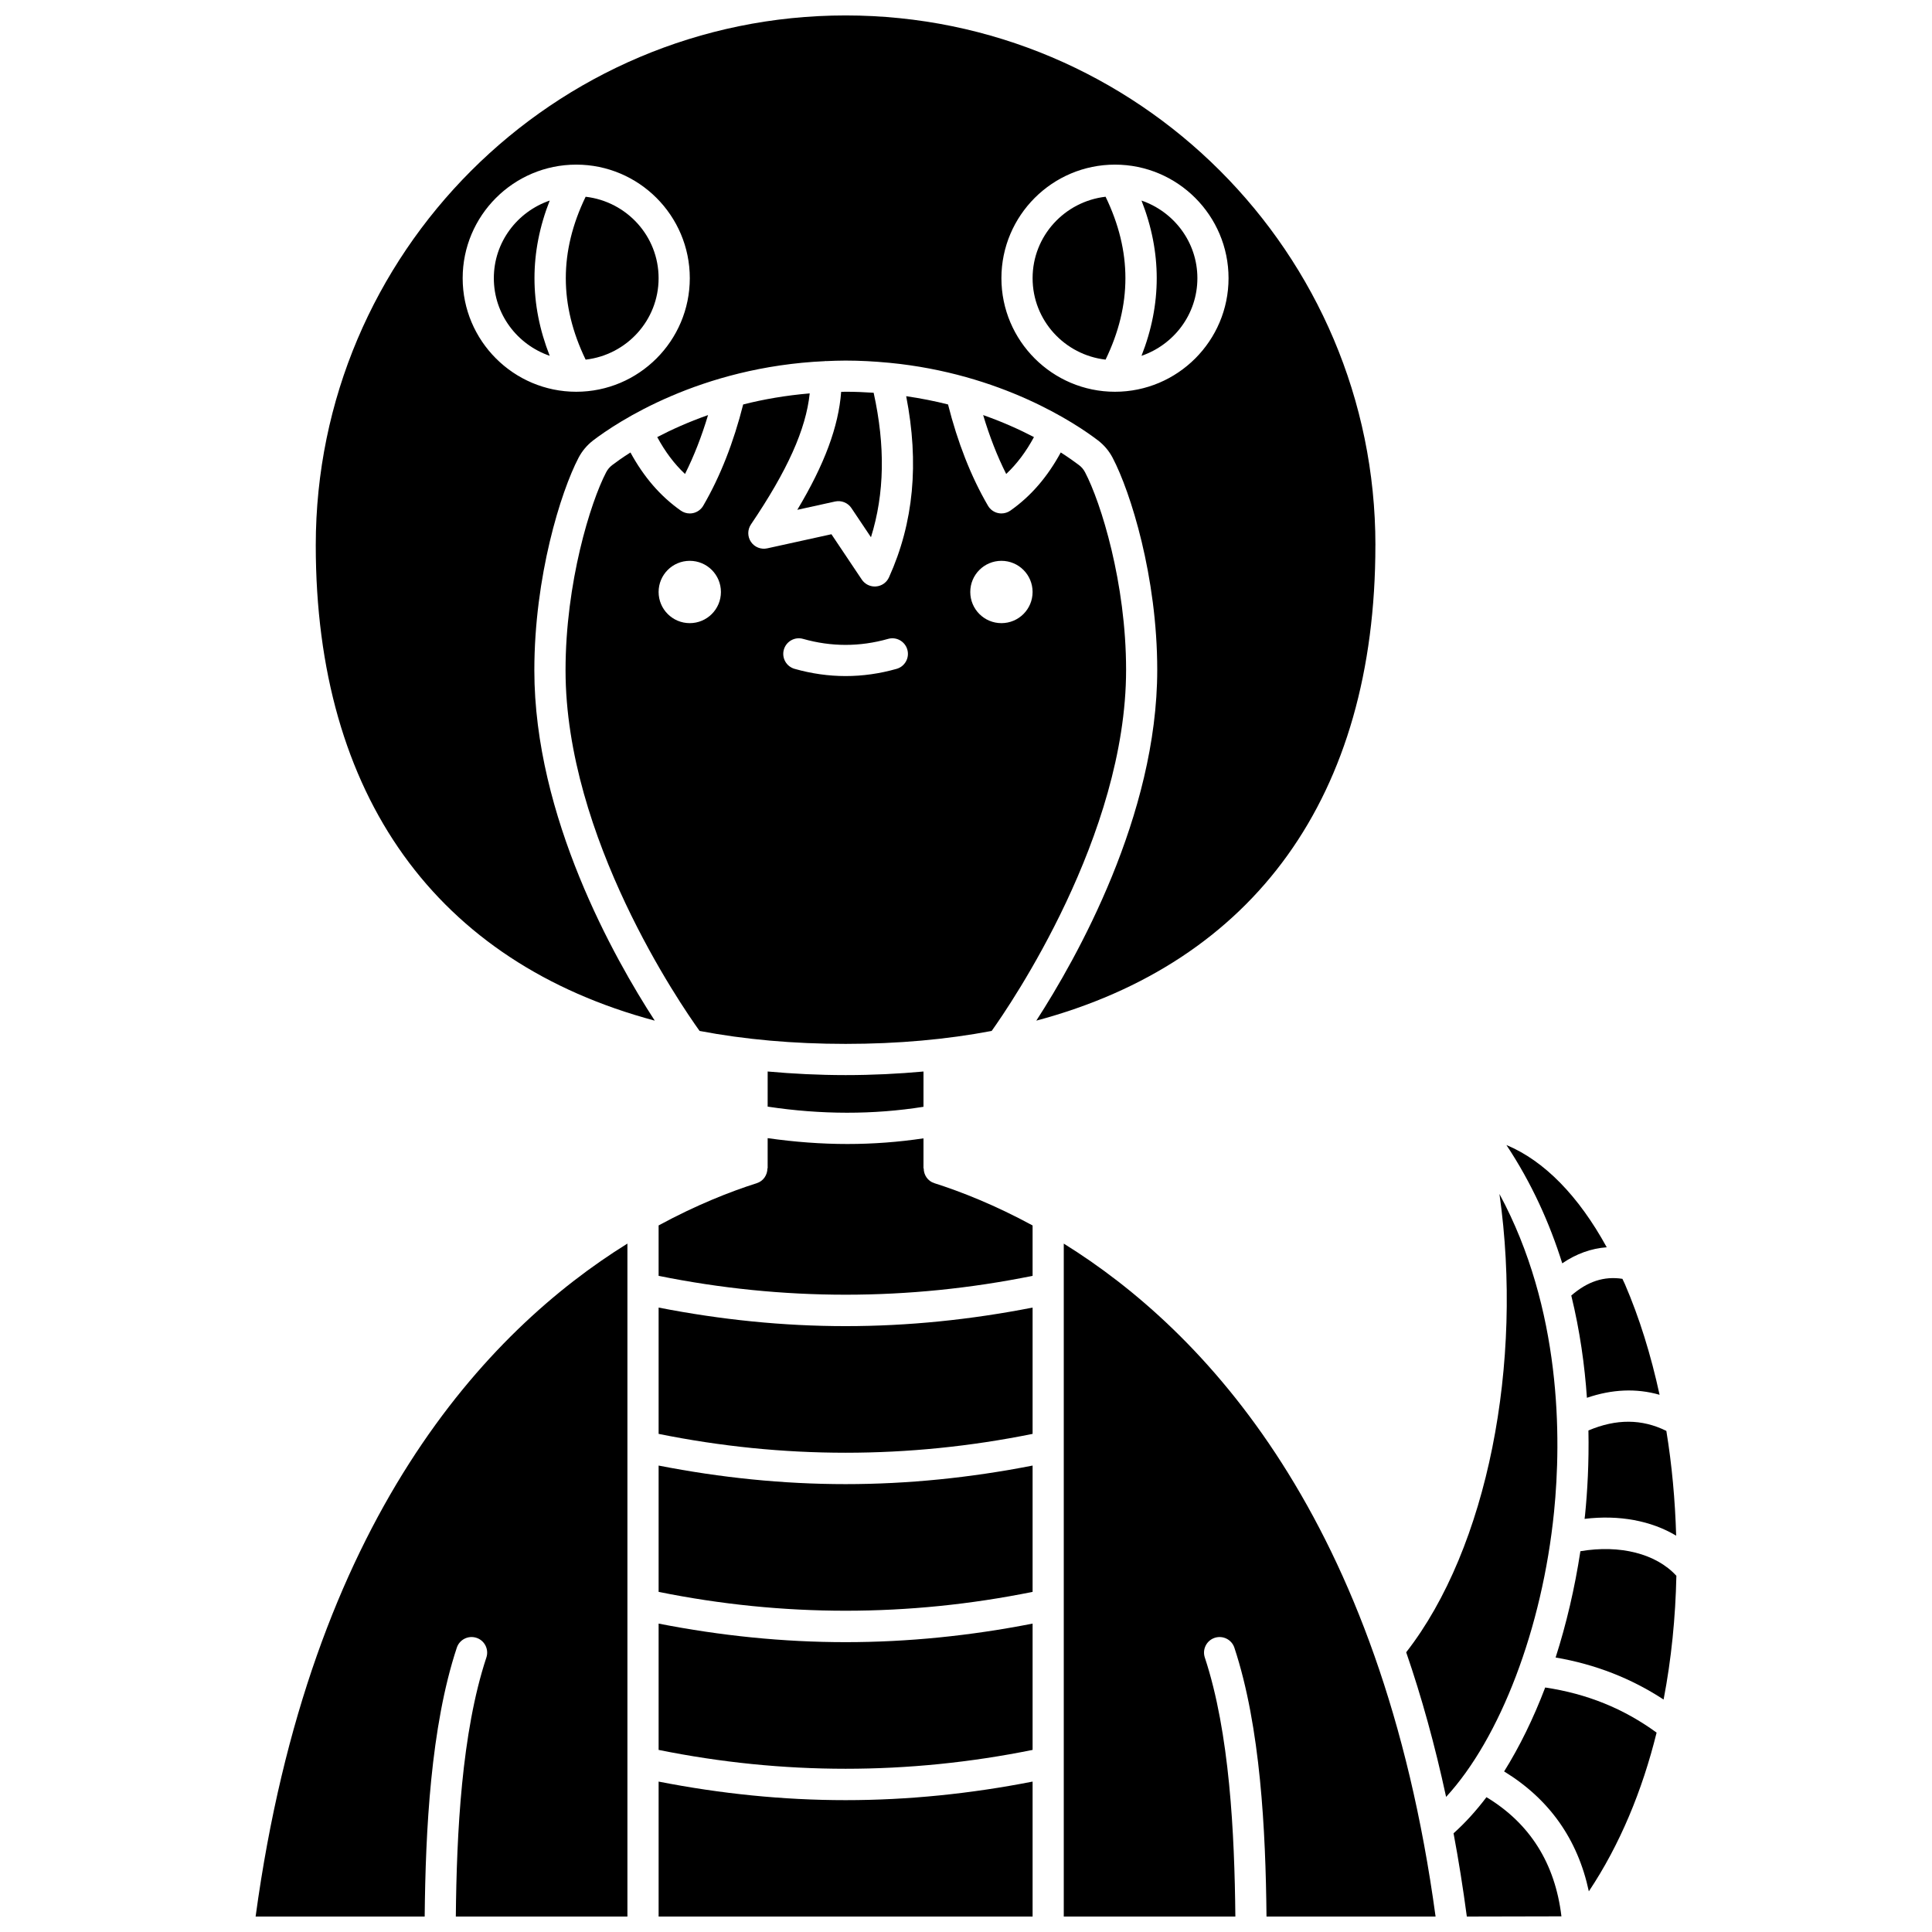 <?xml version="1.0" encoding="UTF-8"?>
<!-- Uploaded to: ICON Repo, www.svgrepo.com, Generator: ICON Repo Mixer Tools -->
<svg width="800px" height="800px" version="1.1" viewBox="144 144 512 512" xmlns="http://www.w3.org/2000/svg">
 <defs>
  <clipPath id="e">
   <path d="m318 616h100v35.902h-100z"/>
  </clipPath>
  <clipPath id="d">
   <path d="m211 473h100v178.9h-100z"/>
  </clipPath>
  <clipPath id="c">
   <path d="m425 473h100v178.9h-100z"/>
  </clipPath>
  <clipPath id="b">
   <path d="m227 148.09h282v266.91h-282z"/>
  </clipPath>
  <clipPath id="a">
   <path d="m529 620h29v31.902h-29z"/>
  </clipPath>
 </defs>
 <path d="m369.63 278.64 5.184 7.734c3.617-11.582 3.816-24.215 0.711-38.289-2.422-0.16-4.883-0.27-7.434-0.27-0.402 0-0.781 0.027-1.176 0.031-0.691 9.195-4.394 19.195-11.625 31.262l10.027-2.207c1.648-0.355 3.367 0.328 4.312 1.738z"/>
 <path d="m347.44 427.96-0.004 9.309c14.18 2.141 28.035 2.152 41.297 0.043l0.004-9.348c-6.664 0.605-13.531 0.949-20.648 0.949-7.113-0.004-13.98-0.348-20.648-0.953z"/>
 <path d="m331.64 254c-5.203 1.832-9.699 3.867-13.465 5.832 2.078 3.848 4.504 7.102 7.359 9.777 2.391-4.758 4.422-9.988 6.106-15.609z"/>
 <path d="m318.54 574.27v33.473c32.906 6.664 66.207 6.664 99.109 0v-33.473c-16.457 3.223-33.004 4.918-49.555 4.918s-33.098-1.695-49.555-4.918z"/>
 <path d="m318.54 532.39v33.473c32.906 6.664 66.207 6.664 99.109 0v-33.473c-16.457 3.223-33.004 4.918-49.555 4.918s-33.098-1.699-49.555-4.918z"/>
 <path d="m306.25 267.25c-0.691 0.527-1.219 1.152-1.613 1.91-4.164 7.984-10.762 29.281-10.762 52.484 0 44.254 30.512 88.594 35.523 95.566 11.949 2.269 24.859 3.43 38.695 3.43s26.75-1.164 38.711-3.434c5.012-7.027 35.621-51.785 35.621-95.68 0-23.043-6.668-44.352-10.875-52.375-0.402-0.766-0.926-1.383-1.605-1.898-1.086-0.824-2.719-1.996-4.832-3.348-3.5 6.43-7.863 11.551-13.352 15.41-0.703 0.492-1.531 0.75-2.375 0.75-0.293 0-0.59-0.031-0.879-0.094-1.129-0.246-2.106-0.953-2.684-1.953-4.527-7.762-8.047-16.809-10.586-26.836-3.473-0.879-7.176-1.617-11.09-2.188 3.465 17.746 1.996 33.512-4.559 48.008-0.617 1.367-1.93 2.293-3.422 2.41-0.113 0.012-0.227 0.016-0.344 0.016-1.371 0-2.66-0.68-3.434-1.828l-8.051-12.023-17.02 3.742c-1.645 0.359-3.352-0.312-4.305-1.715-0.945-1.398-0.949-3.234 0-4.633 9.656-14.262 14.578-25.199 15.57-34.719-6.379 0.539-12.281 1.574-17.633 2.934-2.535 10.027-6.062 19.074-10.586 26.836-0.582 0.996-1.559 1.707-2.684 1.953-0.293 0.066-0.586 0.094-0.879 0.094-0.844 0-1.672-0.262-2.375-0.75-5.488-3.859-9.848-8.98-13.352-15.41-2.121 1.348-3.746 2.516-4.828 3.34zm103.14 25.375c4.562 0 8.258 3.695 8.258 8.258s-3.695 8.258-8.258 8.258-8.258-3.695-8.258-8.258c-0.004-4.562 3.691-8.258 8.258-8.258zm-57.66 23.531c0.621-2.191 2.91-3.477 5.098-2.844 7.488 2.121 15.039 2.121 22.527 0 2.191-0.629 4.477 0.652 5.098 2.844 0.625 2.191-0.652 4.477-2.844 5.098-4.477 1.273-9.023 1.91-13.512 1.91-4.488 0-9.035-0.641-13.512-1.91-2.203-0.621-3.477-2.906-2.856-5.098zm-24.934-23.531c4.562 0 8.258 3.695 8.258 8.258s-3.695 8.258-8.258 8.258-8.258-3.695-8.258-8.258 3.695-8.258 8.258-8.258z"/>
 <path d="m569.8 474.54c-7.484-13.645-16.57-22.922-26.586-27.098 6.711 10.121 11.484 20.762 14.797 31.352 3.734-2.543 7.676-3.949 11.789-4.254z"/>
 <path d="m564.55 514.43c6.637-2.266 13.078-2.57 19.254-0.797-2.285-10.559-5.371-20.473-9.184-29.316-0.215-0.496-0.449-0.926-0.664-1.414-4.852-0.75-9.234 0.68-13.551 4.426 2.293 9.391 3.559 18.555 4.144 27.102z"/>
 <path d="m564.95 523.09c0.168 8.523-0.273 16.168-0.895 22.383-0.039 0.352-0.086 0.695-0.125 1.043 9.184-1.113 17.684 0.504 24.27 4.457-0.277-9.453-1.129-18.785-2.602-27.77-6.469-3.199-13.262-3.242-20.648-0.113z"/>
 <path d="m318.54 490.52v33.473c32.906 6.664 66.207 6.664 99.109 0v-33.473c-16.457 3.223-33.004 4.918-49.555 4.918s-33.098-1.699-49.555-4.918z"/>
 <g clip-path="url(#e)">
  <path d="m318.54 616.14v35.758h99.109v-35.758c-16.457 3.223-33.004 4.918-49.555 4.918s-33.098-1.695-49.555-4.918z"/>
 </g>
 <g clip-path="url(#d)">
  <path d="m211.74 651.9h44.805c0.227-22.695 1.57-50.25 8.512-71.238 0.715-2.164 3.043-3.336 5.215-2.621 2.164 0.715 3.34 3.051 2.621 5.219-6.586 19.906-7.871 46.574-8.094 68.641h45.473v-178.34c-37.199 23.117-84.168 72.754-98.531 178.34z"/>
 </g>
 <path d="m418.01 259.83c-3.769-1.965-8.262-3.996-13.465-5.832 1.684 5.621 3.711 10.855 6.109 15.609 2.852-2.676 5.277-5.93 7.356-9.777z"/>
 <path d="m541.37 460.41c6.363 44.898-3.164 93.832-24.715 121.46 4.047 11.727 7.594 24.508 10.578 38.328 14.301-15.523 25.5-44.641 28.609-75.551 1.957-19.504 2.031-53.664-14.473-84.238z"/>
 <g clip-path="url(#c)">
  <path d="m425.91 473.57v178.33h45.473c-0.223-22.07-1.508-48.738-8.094-68.641-0.719-2.164 0.457-4.504 2.621-5.219 2.16-0.707 4.5 0.453 5.215 2.621 6.945 20.992 8.285 48.543 8.512 71.238h44.805c-14.352-105.57-61.324-155.21-98.531-178.33z"/>
 </g>
 <g clip-path="url(#b)">
  <path d="m508.5 288.5c0-77.422-62.984-140.41-140.41-140.41s-140.41 62.984-140.41 140.41c0 66.523 32.137 110.54 89.836 125.98-10.703-16.488-31.91-54.043-31.91-92.832 0-24.852 6.996-47.285 11.695-56.297 0.949-1.828 2.277-3.398 3.93-4.668 6.184-4.703 28.18-19.473 61.402-20.973 0.059-0.004 0.102-0.039 0.16-0.039 0.051 0 0.094 0.023 0.145 0.027 1.691-0.074 3.394-0.141 5.144-0.141 3.902 0 7.637 0.219 11.254 0.559 0.086 0.008 0.172 0.004 0.266 0.02 29.828 2.875 49.543 16.133 55.336 20.543 1.645 1.25 2.969 2.816 3.926 4.644 4.746 9.055 11.816 31.504 11.816 56.203 0 38.551-21.336 76.391-32.047 92.953 57.711-15.422 89.859-59.449 89.859-125.98zm-211.79-40.68c-16.598 0-30.098-13.504-30.098-30.098s13.5-30.094 30.098-30.094c16.594 0 30.094 13.5 30.094 30.094-0.004 16.594-13.504 30.098-30.094 30.098zm142.77 0c-16.594 0-30.094-13.504-30.094-30.098s13.5-30.094 30.094-30.094c16.598 0 30.098 13.5 30.098 30.094s-13.5 30.098-30.098 30.098z"/>
 </g>
 <path d="m562.82 555.09c-1.5 9.832-3.727 19.316-6.566 28.168 10.477 1.785 20.059 5.531 28.617 11.141 2.062-10.73 3.156-21.766 3.387-32.793-5.348-5.863-14.957-8.301-25.438-6.516z"/>
 <path d="m388.79 453.62h-0.059l0.004-7.949c-6.602 0.988-13.336 1.5-20.168 1.5-6.949 0-14.004-0.535-21.129-1.551l-0.004 8h-0.059c0 1.75-1.066 3.379-2.82 3.934-6.992 2.223-15.992 5.754-26.016 11.195v13.363c32.906 6.664 66.207 6.664 99.109 0v-13.355c-10.031-5.445-19.039-8.98-26.035-11.203-1.758-0.551-2.82-2.184-2.824-3.934z"/>
 <path d="m542.61 613.45c11.996 7.348 19.508 17.992 22.449 31.777 8.23-12.344 14.168-26.711 17.957-42.062-8.699-6.359-18.41-10.297-29.52-11.961-3.129 8.215-6.797 15.703-10.887 22.246z"/>
 <g clip-path="url(#a)">
  <path d="m537.93 620.27c-2.766 3.652-5.684 6.852-8.723 9.574 1.332 7.07 2.504 14.441 3.519 22.059l25.07-0.055c-1.68-14.035-8.352-24.629-19.867-31.578z"/>
 </g>
 <path d="m417.65 217.72c0 11.188 8.484 20.328 19.34 21.586 7.008-14.496 7.008-28.676 0-43.168-10.859 1.262-19.34 10.398-19.34 21.582z"/>
 <path d="m299.2 196.14c-7.008 14.496-7.008 28.672 0 43.168 10.852-1.258 19.336-10.398 19.336-21.586 0.004-11.184-8.484-20.32-19.336-21.582z"/>
 <path d="m446.51 197.15c5.379 13.68 5.379 27.461 0 41.145 8.582-2.945 14.809-11.004 14.809-20.574 0-9.562-6.231-17.625-14.809-20.57z"/>
 <path d="m289.68 197.15c-8.582 2.945-14.809 11.004-14.809 20.57s6.227 17.629 14.809 20.574c-5.383-13.68-5.383-27.461 0-41.145z"/>
</svg>